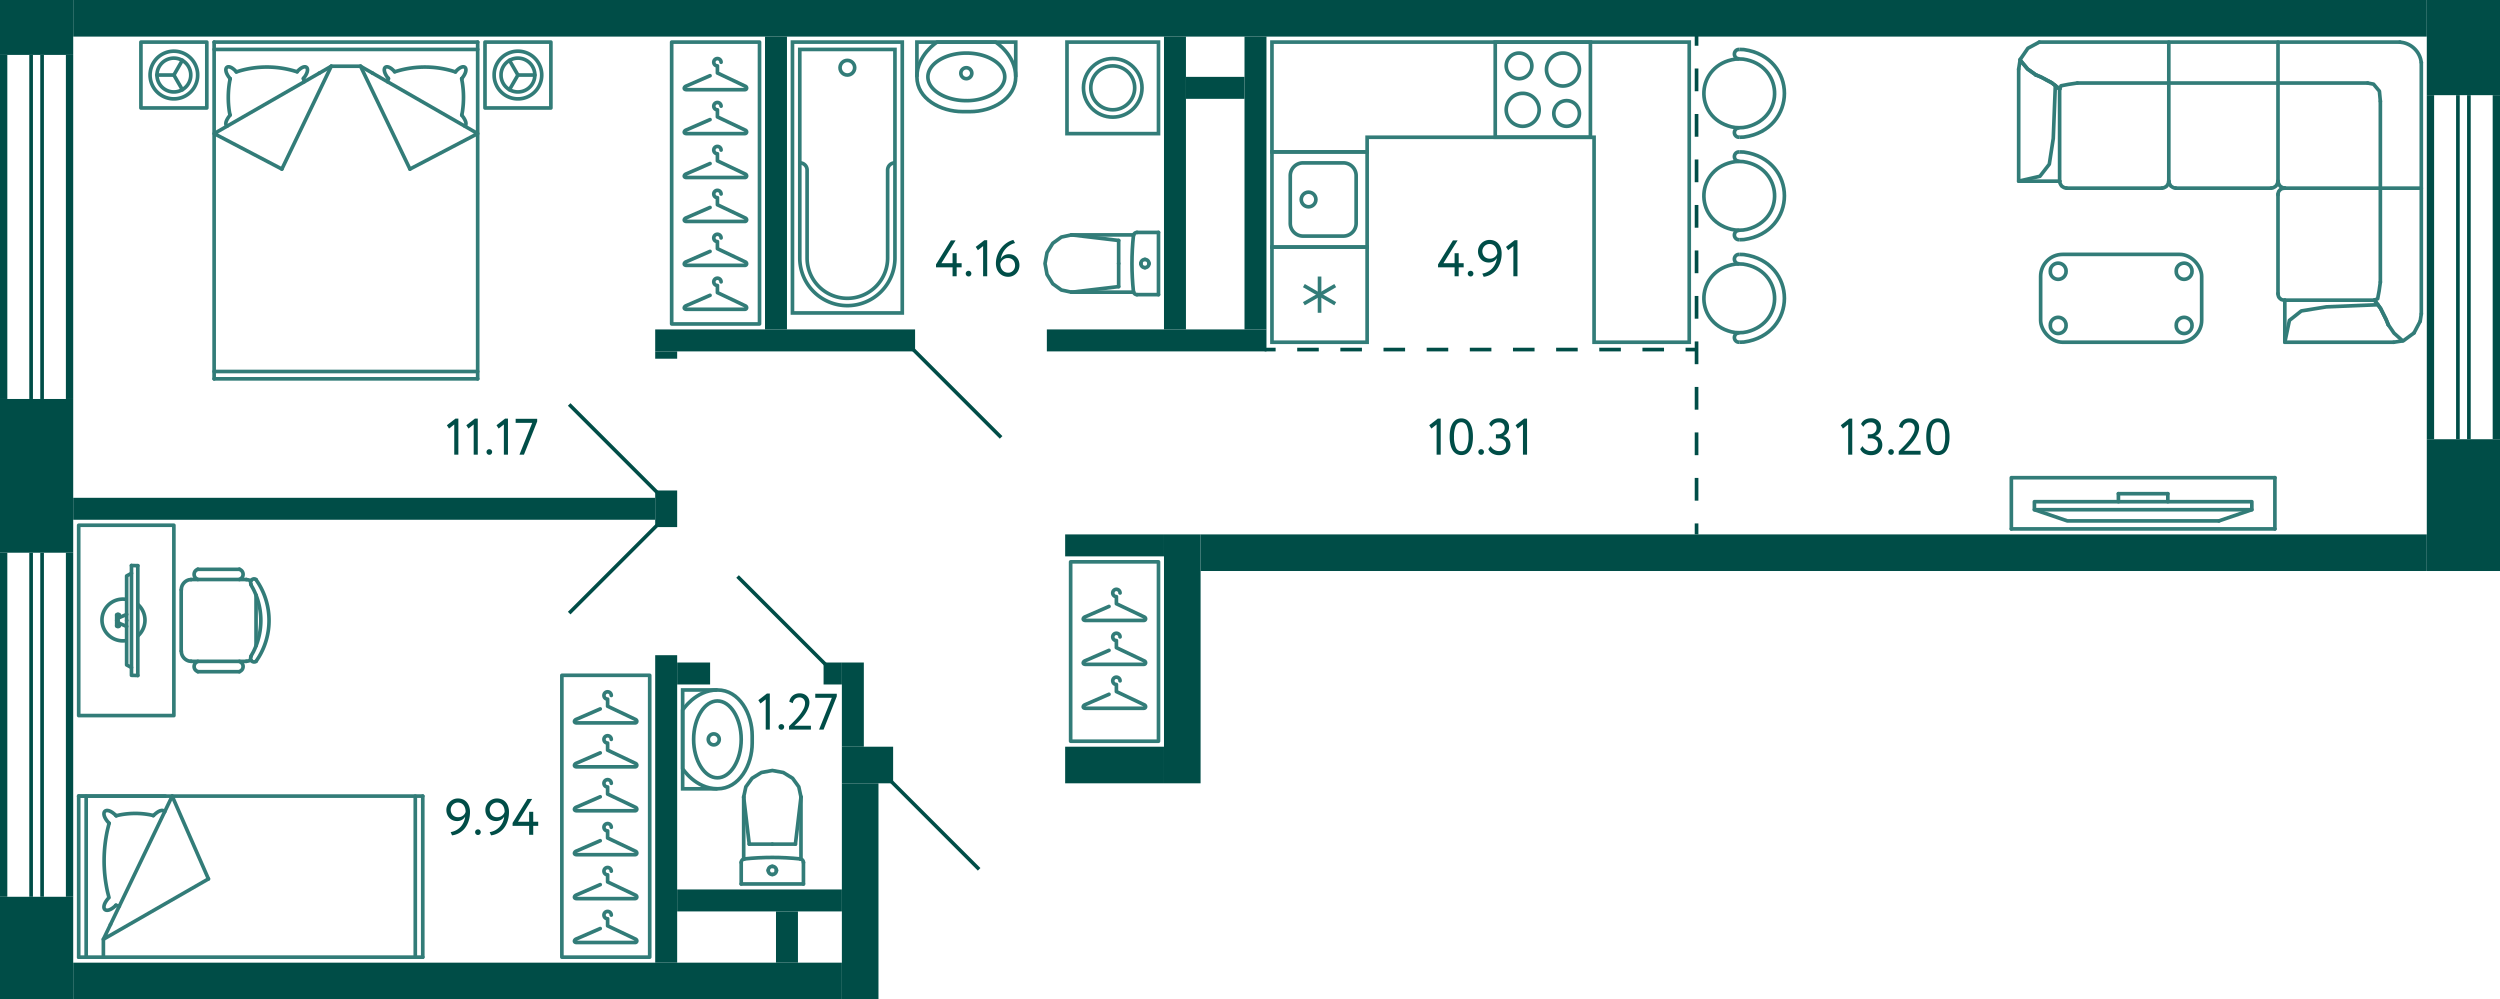 <svg xmlns="http://www.w3.org/2000/svg" width="683" height="273" viewBox="0 0 683 273">
  <title>C-3_15fl_1</title>
  <g id="Слой_2" data-name="Слой 2">
    <g id="C-3_15fl_1">
      <g id="m">
        <g>
          <line x1="578.75" y1="137.062" x2="578.75" y2="134.875" fill="none" stroke="#327c78" stroke-linecap="round" stroke-linejoin="round" stroke-width="1"/>
          <line x1="606.2" y1="142.313" x2="615.2" y2="139.25" fill="none" stroke="#327c78" stroke-linecap="round" stroke-linejoin="round" stroke-width="1"/>
          <polyline points="606.2 142.313 564.8 142.313 555.8 139.25" fill="none" stroke="#327c78" stroke-linecap="round" stroke-linejoin="round" stroke-width="1"/>
          <polyline points="555.8 137.062 615.2 137.062 615.2 139.25 555.8 139.25 555.8 137.062" fill="none" stroke="#327c78" stroke-linecap="round" stroke-linejoin="round" stroke-width="1"/>
          <line x1="621.5" y1="144.5" x2="621.5" y2="130.5" fill="none" stroke="#327c78" stroke-linecap="round" stroke-linejoin="round" stroke-width="1"/>
          <polyline points="621.5 130.5 549.5 130.5 549.5 144.5" fill="none" stroke="#327c78" stroke-linecap="round" stroke-linejoin="round" stroke-width="1"/>
          <line x1="549.5" y1="144.5" x2="621.5" y2="144.5" fill="none" stroke="#327c78" stroke-linecap="round" stroke-linejoin="round" stroke-width="1"/>
          <line x1="578.75" y1="134.875" x2="592.25" y2="134.875" fill="none" stroke="#327c78" stroke-linecap="round" stroke-linejoin="round" stroke-width="1"/>
          <line x1="592.25" y1="137.062" x2="592.25" y2="134.875" fill="none" stroke="#327c78" stroke-linecap="round" stroke-linejoin="round" stroke-width="1"/>
        </g>
        <g>
          <g>
            <rect x="38.5" y="11.5" width="18" height="18" stroke-width="1" stroke="#327c78" stroke-linecap="round" stroke-linejoin="round" fill="none"/>
            <g>
              <path d="M41,20.5l.013.468.054.455a6.5,6.5,0,0,0,12.92-.455L54,20.5l-.013-.468a6.5,6.5,0,0,0-12.92-.455l-.054.455Z" fill="none" stroke="#327c78" stroke-linecap="round" stroke-linejoin="round" stroke-width="1"/>
              <path d="M42.882,20.5l.013.388.054.388a4.619,4.619,0,0,0,9.156-.388l.013-.388-.013-.388a4.619,4.619,0,0,0-9.156-.388l-.054.388Z" fill="none" stroke="#327c78" stroke-linecap="round" stroke-linejoin="round" stroke-width="1"/>
              <line x1="47.5" y1="20.5" x2="49.822" y2="16.473" fill="none" stroke="#327c78" stroke-linecap="round" stroke-linejoin="round" stroke-width="1"/>
              <polyline points="42.882 20.5 47.5 20.5 49.822 24.514" fill="none" stroke="#327c78" stroke-linecap="round" stroke-linejoin="round" stroke-width="1"/>
            </g>
          </g>
          <g>
            <rect x="132.5" y="11.5" width="18" height="18" transform="translate(283 41) rotate(180)" stroke-width="1" stroke="#327c78" stroke-linecap="round" stroke-linejoin="round" fill="none"/>
            <g>
              <path d="M148,20.5l-.013.468-.054.455a6.5,6.5,0,0,1-12.92-.455L135,20.5l.013-.468a6.5,6.5,0,0,1,12.92-.455l.054.455Z" fill="none" stroke="#327c78" stroke-linecap="round" stroke-linejoin="round" stroke-width="1"/>
              <path d="M146.118,20.5l-.013.388-.054.388a4.619,4.619,0,0,1-9.156-.388l-.013-.388.013-.388a4.619,4.619,0,0,1,9.156-.388l.054.388Z" fill="none" stroke="#327c78" stroke-linecap="round" stroke-linejoin="round" stroke-width="1"/>
              <line x1="141.5" y1="20.5" x2="139.178" y2="16.473" fill="none" stroke="#327c78" stroke-linecap="round" stroke-linejoin="round" stroke-width="1"/>
              <polyline points="146.118 20.5 141.5 20.5 139.178 24.514" fill="none" stroke="#327c78" stroke-linecap="round" stroke-linejoin="round" stroke-width="1"/>
            </g>
          </g>
          <g>
            <line x1="58.5" y1="11.5" x2="58.5" y2="103.5" fill="none" stroke="#327c78" stroke-linecap="round" stroke-linejoin="round" stroke-width="1"/>
            <polyline points="77.006 46.189 58.5 36.5 90.5 18.1" fill="none" stroke="#327c78" stroke-linecap="round" stroke-linejoin="round" stroke-width="1"/>
            <path d="M62.837,31.462l-.176-.977a26.013,26.013,0,0,1,.03-7.937l.175-.977" fill="none" stroke="#327c78" stroke-linecap="round" stroke-linejoin="round" stroke-width="1"/>
            <path d="M62,34.478l-.088-.067c-.723-.8.484-2.391.923-2.949l.029-.051" fill="none" stroke="#327c78" stroke-linecap="round" stroke-linejoin="round" stroke-width="1"/>
            <line x1="77.006" y1="46.189" x2="90.5" y2="18.1" fill="none" stroke="#327c78" stroke-linecap="round" stroke-linejoin="round" stroke-width="1"/>
            <line x1="130.5" y1="103.5" x2="130.5" y2="11.5" fill="none" stroke="#327c78" stroke-linecap="round" stroke-linejoin="round" stroke-width="1"/>
            <path d="M107.819,19.617,108.9,19.3a26.907,26.907,0,0,1,14.447.017l1.084.337" fill="none" stroke="#327c78" stroke-linecap="round" stroke-linejoin="round" stroke-width="1"/>
            <polyline points="111.995 46.189 130.5 36.5 98.5 18.1" fill="none" stroke="#327c78" stroke-linecap="round" stroke-linejoin="round" stroke-width="1"/>
            <line x1="130.5" y1="11.5" x2="58.5" y2="11.5" fill="none" stroke="#327c78" stroke-linecap="round" stroke-linejoin="round" stroke-width="1"/>
            <line x1="130.5" y1="13.5" x2="58.5" y2="13.5" fill="none" stroke="#327c78" stroke-linecap="round" stroke-linejoin="round" stroke-width="1"/>
            <path d="M64.566,19.65l1.084-.337A26.907,26.907,0,0,1,80.1,19.3l1.084.32" fill="none" stroke="#327c78" stroke-linecap="round" stroke-linejoin="round" stroke-width="1"/>
            <line x1="101.797" y1="19.987" x2="101.782" y2="19.987" fill="none" stroke="#327c78" stroke-linecap="round" stroke-linejoin="round" stroke-width="1"/>
            <line x1="87.203" y1="19.987" x2="87.189" y2="19.987" fill="none" stroke="#327c78" stroke-linecap="round" stroke-linejoin="round" stroke-width="1"/>
            <line x1="98.5" y1="18.1" x2="90.5" y2="18.1" fill="none" stroke="#327c78" stroke-linecap="round" stroke-linejoin="round" stroke-width="1"/>
            <line x1="82.925" y1="21.386" x2="83.101" y2="22.346" fill="none" stroke="#327c78" stroke-linecap="round" stroke-linejoin="round" stroke-width="1"/>
            <line x1="105.899" y1="22.346" x2="106.075" y2="21.386" fill="none" stroke="#327c78" stroke-linecap="round" stroke-linejoin="round" stroke-width="1"/>
            <line x1="111.994" y1="46.189" x2="98.5" y2="18.1" fill="none" stroke="#327c78" stroke-linecap="round" stroke-linejoin="round" stroke-width="1"/>
            <path d="M107.819,19.583l-.044-.051c-2.412-2.646-3.963-.817-1.656,1.921l.029.034" fill="none" stroke="#327c78" stroke-linecap="round" stroke-linejoin="round" stroke-width="1"/>
            <path d="M81.181,19.583l.044-.051c2.412-2.646,3.963-.817,1.656,1.921l-.015.034" fill="none" stroke="#327c78" stroke-linecap="round" stroke-linejoin="round" stroke-width="1"/>
            <line x1="126.148" y1="21.571" x2="126.148" y2="21.487" fill="none" stroke="#327c78" stroke-linecap="round" stroke-linejoin="round" stroke-width="1"/>
            <path d="M127,34.478l.088-.067c.723-.8-.484-2.391-.923-2.949l-.015-.051" fill="none" stroke="#327c78" stroke-linecap="round" stroke-linejoin="round" stroke-width="1"/>
            <path d="M126.134,21.571l.176.977a26.013,26.013,0,0,1,.029,7.937l-.176.977" fill="none" stroke="#327c78" stroke-linecap="round" stroke-linejoin="round" stroke-width="1"/>
            <path d="M124.434,19.633l.073-.1c2.412-2.646,3.963-.817,1.656,1.921l-.015.034" fill="none" stroke="#327c78" stroke-linecap="round" stroke-linejoin="round" stroke-width="1"/>
            <line x1="58.5" y1="103.5" x2="130.5" y2="103.5" fill="none" stroke="#327c78" stroke-linecap="round" stroke-linejoin="round" stroke-width="1"/>
            <line x1="58.5" y1="101.5" x2="130.5" y2="101.5" fill="none" stroke="#327c78" stroke-linecap="round" stroke-linejoin="round" stroke-width="1"/>
            <line x1="62.866" y1="21.571" x2="62.866" y2="21.487" fill="none" stroke="#327c78" stroke-linecap="round" stroke-linejoin="round" stroke-width="1"/>
            <path d="M64.566,19.633l-.073-.1c-2.412-2.646-3.963-.817-1.656,1.921l.029.034" fill="none" stroke="#327c78" stroke-linecap="round" stroke-linejoin="round" stroke-width="1"/>
          </g>
        </g>
        <g>
          <rect x="183.5" y="11.5" width="24" height="77" stroke-width="1" stroke="#327c78" stroke-linecap="round" stroke-linejoin="round" fill="none"/>
          <path d="M193.979,80.681,187.5,83.5c-.657.235-.817.969,0,1h16c.577,0,.7-.757,0-1L196,79.938V78a1,1,0,1,1,1-1" fill="none" stroke="#327c78" stroke-linecap="round" stroke-linejoin="round" stroke-width="1"/>
          <path d="M193.979,68.681,187.5,71.5c-.657.235-.817.969,0,1h16c.577,0,.7-.757,0-1L196,67.938V66a1,1,0,1,1,1-1" fill="none" stroke="#327c78" stroke-linecap="round" stroke-linejoin="round" stroke-width="1"/>
          <path d="M193.979,56.681,187.5,59.5c-.657.235-.817.969,0,1h16c.577,0,.7-.757,0-1L196,55.938V54a1,1,0,1,1,1-1" fill="none" stroke="#327c78" stroke-linecap="round" stroke-linejoin="round" stroke-width="1"/>
          <path d="M193.979,44.681,187.5,47.5c-.657.235-.817.969,0,1h16c.577,0,.7-.757,0-1L196,43.938V42a1,1,0,1,1,1-1" fill="none" stroke="#327c78" stroke-linecap="round" stroke-linejoin="round" stroke-width="1"/>
          <path d="M193.979,32.681,187.5,35.5c-.657.235-.817.969,0,1h16c.577,0,.7-.757,0-1L196,31.938V30a1,1,0,1,1,1-1" fill="none" stroke="#327c78" stroke-linecap="round" stroke-linejoin="round" stroke-width="1"/>
          <path d="M193.979,20.681,187.5,23.5c-.657.235-.817.969,0,1h16c.577,0,.7-.757,0-1L196,19.938V18a1,1,0,1,1,1-1" fill="none" stroke="#327c78" stroke-linecap="round" stroke-linejoin="round" stroke-width="1"/>
        </g>
        <g>
          <rect x="153.5" y="184.5" width="24" height="77" stroke-width="1" stroke="#327c78" stroke-linecap="round" stroke-linejoin="round" fill="none"/>
          <path d="M163.979,253.681,157.5,256.5c-.657.235-.817.969,0,1h16c.577,0,.7-.757,0-1l-7.5-3.562V251a1,1,0,1,1,1-1" fill="none" stroke="#327c78" stroke-linecap="round" stroke-linejoin="round" stroke-width="1"/>
          <path d="M163.979,241.681,157.5,244.5c-.657.235-.817.969,0,1h16c.577,0,.7-.757,0-1l-7.5-3.562V239a1,1,0,1,1,1-1" fill="none" stroke="#327c78" stroke-linecap="round" stroke-linejoin="round" stroke-width="1"/>
          <path d="M163.979,229.681,157.5,232.5c-.657.235-.817.969,0,1h16c.577,0,.7-.757,0-1l-7.5-3.562V227a1,1,0,1,1,1-1" fill="none" stroke="#327c78" stroke-linecap="round" stroke-linejoin="round" stroke-width="1"/>
          <path d="M163.979,217.681,157.5,220.5c-.657.235-.817.969,0,1h16c.577,0,.7-.757,0-1l-7.5-3.562V215a1,1,0,1,1,1-1" fill="none" stroke="#327c78" stroke-linecap="round" stroke-linejoin="round" stroke-width="1"/>
          <path d="M163.979,205.681,157.5,208.5c-.657.235-.817.969,0,1h16c.577,0,.7-.757,0-1l-7.5-3.562V203a1,1,0,1,1,1-1" fill="none" stroke="#327c78" stroke-linecap="round" stroke-linejoin="round" stroke-width="1"/>
          <path d="M163.979,193.681,157.5,196.5c-.657.235-.817.969,0,1h16c.577,0,.7-.757,0-1l-7.5-3.562V191a1,1,0,1,1,1-1" fill="none" stroke="#327c78" stroke-linecap="round" stroke-linejoin="round" stroke-width="1"/>
        </g>
        <g>
          <rect x="292.5" y="153.5" width="24" height="49" stroke-width="1" stroke="#327c78" stroke-linecap="round" stroke-linejoin="round" fill="none"/>
          <path d="M302.979,189.681,296.5,192.5c-.657.235-.817.969,0,1h16c.577,0,.7-.757,0-1l-7.5-3.562V187a1,1,0,1,1,1-1" fill="none" stroke="#327c78" stroke-linecap="round" stroke-linejoin="round" stroke-width="1"/>
          <path d="M302.979,177.681,296.5,180.5c-.657.235-.817.969,0,1h16c.577,0,.7-.757,0-1l-7.5-3.562V175a1,1,0,1,1,1-1" fill="none" stroke="#327c78" stroke-linecap="round" stroke-linejoin="round" stroke-width="1"/>
          <path d="M302.979,165.681,296.5,168.5c-.657.235-.817.969,0,1h16c.577,0,.7-.757,0-1l-7.5-3.562V163a1,1,0,1,1,1-1" fill="none" stroke="#327c78" stroke-linecap="round" stroke-linejoin="round" stroke-width="1"/>
        </g>
        <g>
          <rect x="557.5" y="69.5" width="44" height="24" rx="6" stroke-width="1" stroke="#327c78" stroke-linecap="round" stroke-linejoin="round" fill="none"/>
          <g>
            <path d="M564.457,74.1l-.048.537-.191.489a2.163,2.163,0,0,1-4.031-.489l-.048-.537.048-.538a2.163,2.163,0,0,1,4.031-.489l.191.489Z" fill="none" stroke="#327c78" stroke-linecap="round" stroke-linejoin="round" stroke-width="1"/>
            <path d="M564.457,88.905l-.047.538-.192.489a2.164,2.164,0,0,1-4.031-.489l-.048-.538.048-.537a2.163,2.163,0,0,1,4.031-.489l.192.489Z" fill="none" stroke="#327c78" stroke-linecap="round" stroke-linejoin="round" stroke-width="1"/>
            <path d="M598.861,74.1l-.048.537-.192.489a2.163,2.163,0,0,1-4.031-.489l-.047-.537.047-.538a2.164,2.164,0,0,1,4.031-.489l.192.489Z" fill="none" stroke="#327c78" stroke-linecap="round" stroke-linejoin="round" stroke-width="1"/>
            <path d="M598.861,88.905l-.048.538-.192.489a2.163,2.163,0,0,1-4.03-.489l-.048-.538.048-.537a2.163,2.163,0,0,1,4.03-.489l.192.489Z" fill="none" stroke="#327c78" stroke-linecap="round" stroke-linejoin="round" stroke-width="1"/>
          </g>
        </g>
        <g>
          <path d="M475.161,37.5l1.27-.047c14.759-2.088,14.759-21.819,0-23.906l-1.27-.047" fill="none" stroke="#327c78" stroke-miterlimit="10" stroke-width="1"/>
          <path d="M475.161,34.891l1.075-.047,1.075-.19c10.59-2.692,9.754-16.953-1.075-18.5l-1.075-.047-1.075.047c-10.829,1.545-11.666,15.806-1.075,18.5l1.075.19Z" fill="none" stroke="#327c78" stroke-miterlimit="10" stroke-width="1"/>
          <path d="M475.161,13.5l-.391.047a1.282,1.282,0,0,0,0,2.467l.391.047" fill="none" stroke="#327c78" stroke-miterlimit="10" stroke-width="1"/>
          <path d="M475.161,34.939l-.391.047a1.282,1.282,0,0,0,0,2.466l.391.048" fill="none" stroke="#327c78" stroke-miterlimit="10" stroke-width="1"/>
        </g>
        <g>
          <path d="M475.161,65.5l1.27-.047c14.759-2.088,14.759-21.819,0-23.906l-1.27-.047" fill="none" stroke="#327c78" stroke-miterlimit="10" stroke-width="1"/>
          <path d="M475.161,62.891l1.075-.047,1.075-.19c10.59-2.692,9.754-16.953-1.075-18.5l-1.075-.047-1.075.047c-10.829,1.545-11.666,15.806-1.075,18.5l1.075.19Z" fill="none" stroke="#327c78" stroke-miterlimit="10" stroke-width="1"/>
          <path d="M475.161,41.5l-.391.047a1.282,1.282,0,0,0,0,2.467l.391.047" fill="none" stroke="#327c78" stroke-miterlimit="10" stroke-width="1"/>
          <path d="M475.161,62.939l-.391.047a1.282,1.282,0,0,0,0,2.466l.391.048" fill="none" stroke="#327c78" stroke-miterlimit="10" stroke-width="1"/>
        </g>
        <g>
          <path d="M475.161,93.5l1.27-.047c14.759-2.088,14.759-21.819,0-23.906l-1.27-.047" fill="none" stroke="#327c78" stroke-miterlimit="10" stroke-width="1"/>
          <path d="M475.161,90.891l1.075-.047,1.075-.19c10.59-2.692,9.754-16.953-1.075-18.5l-1.075-.047-1.075.047c-10.829,1.545-11.666,15.806-1.075,18.5l1.075.19Z" fill="none" stroke="#327c78" stroke-miterlimit="10" stroke-width="1"/>
          <path d="M475.161,69.5l-.391.047a1.282,1.282,0,0,0,0,2.467l.391.047" fill="none" stroke="#327c78" stroke-miterlimit="10" stroke-width="1"/>
          <path d="M475.161,90.939l-.391.047a1.282,1.282,0,0,0,0,2.466l.391.048" fill="none" stroke="#327c78" stroke-miterlimit="10" stroke-width="1"/>
        </g>
        <g>
          <polyline points="659.505 90.961 656.6 93.099 653.956 93.5" fill="none" stroke="#327c78" stroke-linecap="round" stroke-linejoin="round" stroke-width="1"/>
          <line x1="661.197" y1="87.754" x2="659.505" y2="90.961" fill="none" stroke="#327c78" stroke-linecap="round" stroke-linejoin="round" stroke-width="1"/>
          <polyline points="652.482 88.734 654.042 91.006 656.384 93.099" fill="none" stroke="#327c78" stroke-linecap="round" stroke-linejoin="round" stroke-width="1"/>
          <polyline points="648.709 82.008 649.577 81.608 649.967 79.514 650.314 77.064" fill="none" stroke="#327c78" stroke-linecap="round" stroke-linejoin="round" stroke-width="1"/>
          <polyline points="648.709 82.008 650.357 84.235 651.874 87.264 652.482 88.734" fill="none" stroke="#327c78" stroke-linecap="round" stroke-linejoin="round" stroke-width="1"/>
          <polyline points="648.709 82.008 650.357 84.235 651.874 87.264 652.482 88.734" fill="none" stroke="#327c78" stroke-linecap="round" stroke-linejoin="round" stroke-width="1"/>
          <line x1="661.5" y1="85.75" x2="661.196" y2="87.754" fill="none" stroke="#327c78" stroke-linecap="round" stroke-linejoin="round" stroke-width="1"/>
          <polyline points="624.212 82.008 623.735 81.964 623.258 81.83 622.868 81.518 622.564 81.162 622.391 80.672 622.347 80.182" fill="none" stroke="#327c78" stroke-linecap="round" stroke-linejoin="round" stroke-width="1"/>
          <polyline points="624.212 82.008 624.212 93.5 653.955 93.5" fill="none" stroke="#327c78" stroke-linecap="round" stroke-linejoin="round" stroke-width="1"/>
          <polyline points="624.212 93.5 625.469 87.531 628.721 84.948 635.572 83.835 644.2 83.478 649.62 83.256" fill="none" stroke="#327c78" stroke-linecap="round" stroke-linejoin="round" stroke-width="1"/>
          <polyline points="624.212 82.008 648.709 82.008 624.515 82.008" fill="none" stroke="#327c78" stroke-linecap="round" stroke-linejoin="round" stroke-width="1"/>
          <path d="M655.646,11.5l.868.134a6.346,6.346,0,0,1,4.812,4.543l.174.891" fill="none" stroke="#327c78" stroke-linecap="round" stroke-linejoin="round" stroke-width="1"/>
          <polyline points="646.845 22.68 648.449 22.992 650.053 24.907 650.313 27.668" fill="none" stroke="#327c78" stroke-linecap="round" stroke-linejoin="round" stroke-width="1"/>
          <polyline points="622.347 53.235 622.391 52.745 622.564 52.255 622.868 51.899 623.258 51.587 623.735 51.453 624.212 51.409" fill="none" stroke="#327c78" stroke-linecap="round" stroke-linejoin="round" stroke-width="1"/>
          <polyline points="622.304 49.493 622.261 49.983 622.044 50.429 621.783 50.83 621.393 51.097 620.96 51.32 620.483 51.364" fill="none" stroke="#327c78" stroke-linecap="round" stroke-linejoin="round" stroke-width="1"/>
          <polyline points="624.212 51.364 623.735 51.32 623.301 51.097 622.911 50.83 622.651 50.429 622.434 49.983 622.391 49.494" fill="none" stroke="#327c78" stroke-linecap="round" stroke-linejoin="round" stroke-width="1"/>
          <polyline points="594.381 51.364 593.904 51.32 593.471 51.097 593.081 50.83 592.82 50.429 592.604 49.983 592.56 49.494" fill="none" stroke="#327c78" stroke-linecap="round" stroke-linejoin="round" stroke-width="1"/>
          <line x1="620.483" y1="51.409" x2="594.381" y2="51.409" fill="none" stroke="#327c78" stroke-linecap="round" stroke-linejoin="round" stroke-width="1"/>
          <line x1="622.347" y1="49.493" x2="622.347" y2="11.5" fill="none" stroke="#327c78" stroke-linecap="round" stroke-linejoin="round" stroke-width="1"/>
          <line x1="624.212" y1="51.409" x2="661.5" y2="51.409" fill="none" stroke="#327c78" stroke-linecap="round" stroke-linejoin="round" stroke-width="1"/>
          <line x1="622.347" y1="22.68" x2="646.845" y2="22.68" fill="none" stroke="#327c78" stroke-linecap="round" stroke-linejoin="round" stroke-width="1"/>
          <line x1="622.347" y1="53.057" x2="622.347" y2="80.227" fill="none" stroke="#327c78" stroke-linecap="round" stroke-linejoin="round" stroke-width="1"/>
          <line x1="650.313" y1="27.668" x2="650.313" y2="77.064" fill="none" stroke="#327c78" stroke-linecap="round" stroke-linejoin="round" stroke-width="1"/>
          <line x1="661.5" y1="17.068" x2="661.5" y2="85.75" fill="none" stroke="#327c78" stroke-linecap="round" stroke-linejoin="round" stroke-width="1"/>
          <line x1="562.687" y1="49.494" x2="551.5" y2="49.494" fill="none" stroke="#327c78" stroke-linecap="round" stroke-linejoin="round" stroke-width="1"/>
          <line x1="590.652" y1="51.409" x2="564.551" y2="51.409" fill="none" stroke="#327c78" stroke-linecap="round" stroke-linejoin="round" stroke-width="1"/>
          <polyline points="562.687 24.328 560.562 22.635 557.57 21.032 556.183 20.453" fill="none" stroke="#327c78" stroke-linecap="round" stroke-linejoin="round" stroke-width="1"/>
          <polyline points="562.687 24.328 560.562 22.635 557.57 21.032 556.183 20.453" fill="none" stroke="#327c78" stroke-linecap="round" stroke-linejoin="round" stroke-width="1"/>
          <polyline points="557.137 11.5 554.015 13.193 551.934 16.221" fill="none" stroke="#327c78" stroke-linecap="round" stroke-linejoin="round" stroke-width="1"/>
          <polyline points="556.183 20.453 553.928 18.849 551.89 16.4" fill="none" stroke="#327c78" stroke-linecap="round" stroke-linejoin="round" stroke-width="1"/>
          <polyline points="556.183 20.453 553.928 18.849 551.89 16.4 551.5 18.894 551.934 16.221" fill="none" stroke="#327c78" stroke-linecap="round" stroke-linejoin="round" stroke-width="1"/>
          <polyline points="562.687 24.328 563.077 23.437 565.158 23.036 567.543 22.68" fill="none" stroke="#327c78" stroke-linecap="round" stroke-linejoin="round" stroke-width="1"/>
          <polyline points="551.5 18.894 551.5 49.494 557.31 48.157 559.868 44.861 560.952 37.824 561.516 23.348" fill="none" stroke="#327c78" stroke-linecap="round" stroke-linejoin="round" stroke-width="1"/>
          <line x1="562.687" y1="49.494" x2="562.687" y2="24.328" fill="none" stroke="#327c78" stroke-linecap="round" stroke-linejoin="round" stroke-width="1"/>
          <line x1="557.137" y1="11.5" x2="655.646" y2="11.5" fill="none" stroke="#327c78" stroke-linecap="round" stroke-linejoin="round" stroke-width="1"/>
          <line x1="622.347" y1="22.68" x2="567.543" y2="22.68" fill="none" stroke="#327c78" stroke-linecap="round" stroke-linejoin="round" stroke-width="1"/>
          <polyline points="592.474 49.493 592.43 49.983 592.213 50.429 591.953 50.83 591.563 51.097 591.129 51.32 590.652 51.364" fill="none" stroke="#327c78" stroke-linecap="round" stroke-linejoin="round" stroke-width="1"/>
          <line x1="592.517" y1="49.493" x2="592.517" y2="11.5" fill="none" stroke="#327c78" stroke-linecap="round" stroke-linejoin="round" stroke-width="1"/>
          <polyline points="564.551 51.364 564.074 51.32 563.64 51.097 563.25 50.83 562.99 50.429 562.773 49.983 562.73 49.494" fill="none" stroke="#327c78" stroke-linecap="round" stroke-linejoin="round" stroke-width="1"/>
        </g>
        <g>
          <g>
            <polyline points="47.5 143.5 47.5 195.5 21.5 195.5 21.5 143.5 47.5 143.5" fill="none" stroke="#327c78" stroke-linecap="round" stroke-linejoin="round" stroke-width="1"/>
            <g>
              <line x1="37.646" y1="154.544" x2="37.646" y2="184.543" fill="none" stroke="#327c78" stroke-linecap="round" stroke-linejoin="round" stroke-width="1"/>
              <polyline points="32.228 171.136 32.019 171.136 31.88 170.993" fill="none" stroke="#327c78" stroke-linecap="round" stroke-linejoin="round" stroke-width="1"/>
              <polyline points="32.228 171.136 32.437 171.136 32.576 170.993" fill="none" stroke="#327c78" stroke-linecap="round" stroke-linejoin="round" stroke-width="1"/>
              <polyline points="31.88 169.501 31.88 170.993 32.576 170.993 32.576 170.283" fill="none" stroke="#327c78" stroke-linecap="round" stroke-linejoin="round" stroke-width="1"/>
              <polyline points="32.228 169.501 32.228 170.14 34.597 171.136" fill="none" stroke="#327c78" stroke-linecap="round" stroke-linejoin="round" stroke-width="1"/>
              <polyline points="32.228 167.864 32.019 167.864 31.88 168.007" fill="none" stroke="#327c78" stroke-linecap="round" stroke-linejoin="round" stroke-width="1"/>
              <polyline points="32.228 167.864 32.437 167.864 32.576 168.007" fill="none" stroke="#327c78" stroke-linecap="round" stroke-linejoin="round" stroke-width="1"/>
              <polyline points="31.88 169.499 31.88 168.007 32.576 168.007 32.576 168.717" fill="none" stroke="#327c78" stroke-linecap="round" stroke-linejoin="round" stroke-width="1"/>
              <polyline points="32.228 169.499 32.228 168.86 34.597 167.864" fill="none" stroke="#327c78" stroke-linecap="round" stroke-linejoin="round" stroke-width="1"/>
              <polyline points="34.597 169.499 34.597 181.655 35.918 182.366" fill="none" stroke="#327c78" stroke-linecap="round" stroke-linejoin="round" stroke-width="1"/>
              <polyline points="34.597 169.499 34.597 157.344 35.918 156.633" fill="none" stroke="#327c78" stroke-linecap="round" stroke-linejoin="round" stroke-width="1"/>
              <line x1="37.645" y1="154.543" x2="35.918" y2="154.5" fill="none" stroke="#327c78" stroke-linecap="round" stroke-linejoin="round" stroke-width="1"/>
              <polyline points="37.645 184.541 35.918 184.499 35.918 154.5" fill="none" stroke="#327c78" stroke-linecap="round" stroke-linejoin="round" stroke-width="1"/>
            </g>
            <path d="M34.548,163.768a5.612,5.612,0,0,0-.985-.087,5.7,5.7,0,0,0,0,11.4,5.6,5.6,0,0,0,.992-.088" fill="none" stroke="#327c78" stroke-linejoin="round" stroke-width="1"/>
            <path d="M37.59,173.8a5.743,5.743,0,0,0,.009-8.731" fill="none" stroke="#327c78" stroke-linejoin="round" stroke-width="1"/>
          </g>
          <g>
            <path d="M68.53,159.719l.671,1.2a19,19,0,0,1,0,17.2l-.671,1.2" fill="none" stroke="#327c78" stroke-linecap="round" stroke-linejoin="round" stroke-width="1"/>
            <line x1="69.951" y1="162.572" x2="69.951" y2="176.428" fill="none" stroke="#327c78" stroke-linecap="round" stroke-linejoin="round" stroke-width="1"/>
            <path d="M69.951,158.354l.75,1.158a19.3,19.3,0,0,1,0,20.018l-.75,1.158" fill="none" stroke="#327c78" stroke-linecap="round" stroke-linejoin="round" stroke-width="1"/>
            <line x1="49.5" y1="177.875" x2="49.5" y2="161.125" fill="none" stroke="#327c78" stroke-linecap="round" stroke-linejoin="round" stroke-width="1"/>
            <polyline points="68.53 180.315 67.938 180.564 67.306 180.646" fill="none" stroke="#327c78" stroke-linecap="round" stroke-linejoin="round" stroke-width="1"/>
            <polyline points="69.951 180.646 69.675 180.812 69.359 180.853 69.043 180.77 68.767 180.605 68.569 180.315 68.451 179.984 68.49 179.654 68.609 179.323" fill="none" stroke="#327c78" stroke-linecap="round" stroke-linejoin="round" stroke-width="1"/>
            <line x1="54.08" y1="183.5" x2="65.411" y2="183.5" fill="none" stroke="#327c78" stroke-linecap="round" stroke-linejoin="round" stroke-width="1"/>
            <path d="M54.04,183.5l-.355-.207a1.433,1.433,0,0,1,0-2.4l.355-.206" fill="none" stroke="#327c78" stroke-linecap="round" stroke-linejoin="round" stroke-width="1"/>
            <path d="M52.185,180.646l-.514-.041a2.835,2.835,0,0,1-2.092-2.192l-.04-.538" fill="none" stroke="#327c78" stroke-linecap="round" stroke-linejoin="round" stroke-width="1"/>
            <line x1="67.306" y1="180.688" x2="52.185" y2="180.688" fill="none" stroke="#327c78" stroke-linecap="round" stroke-linejoin="round" stroke-width="1"/>
            <path d="M65.411,180.688l.355.206a1.433,1.433,0,0,1,0,2.4l-.355.207" fill="none" stroke="#327c78" stroke-linecap="round" stroke-linejoin="round" stroke-width="1"/>
            <line x1="54.08" y1="155.541" x2="65.411" y2="155.541" fill="none" stroke="#327c78" stroke-linecap="round" stroke-linejoin="round" stroke-width="1"/>
            <polyline points="68.609 159.677 68.49 159.346 68.451 159.016 68.569 158.685 68.767 158.395 69.043 158.23 69.359 158.147 69.675 158.188 69.951 158.354" fill="none" stroke="#327c78" stroke-linecap="round" stroke-linejoin="round" stroke-width="1"/>
            <polyline points="67.306 158.354 67.938 158.437 68.53 158.685" fill="none" stroke="#327c78" stroke-linecap="round" stroke-linejoin="round" stroke-width="1"/>
            <path d="M49.539,161.125l.04-.538a2.835,2.835,0,0,1,2.092-2.192l.514-.041" fill="none" stroke="#327c78" stroke-linecap="round" stroke-linejoin="round" stroke-width="1"/>
            <line x1="52.185" y1="158.312" x2="67.306" y2="158.312" fill="none" stroke="#327c78" stroke-linecap="round" stroke-linejoin="round" stroke-width="1"/>
            <path d="M54.04,158.312l-.355-.206a1.433,1.433,0,0,1,0-2.4l.355-.207" fill="none" stroke="#327c78" stroke-linecap="round" stroke-linejoin="round" stroke-width="1"/>
            <path d="M65.411,155.5l.355.207a1.433,1.433,0,0,1,0,2.4l-.355.206" fill="none" stroke="#327c78" stroke-linecap="round" stroke-linejoin="round" stroke-width="1"/>
          </g>
        </g>
        <g>
          <path d="M29.81,224.914l-.086-.09c-2.722-2.9-.842-4.854,1.946-2.023l.034.036" fill="none" stroke="#327c78" stroke-linecap="round" stroke-linejoin="round" stroke-width="1"/>
          <line x1="21.5" y1="217.5" x2="21.5" y2="261.5" fill="none" stroke="#327c78" stroke-linecap="round" stroke-linejoin="round" stroke-width="1"/>
          <line x1="23.543" y1="217.5" x2="23.543" y2="261.5" fill="none" stroke="#327c78" stroke-linecap="round" stroke-linejoin="round" stroke-width="1"/>
          <polyline points="47.043 217.5 28.244 256.611 56.943 240.118" fill="none" stroke="#327c78" stroke-linecap="round" stroke-linejoin="round" stroke-width="1"/>
          <line x1="115.5" y1="261.5" x2="115.5" y2="217.5" fill="none" stroke="#327c78" stroke-linecap="round" stroke-linejoin="round" stroke-width="1"/>
          <line x1="113.457" y1="261.5" x2="113.457" y2="217.5" fill="none" stroke="#327c78" stroke-linecap="round" stroke-linejoin="round" stroke-width="1"/>
          <polyline points="45.167 261.5 21.5 261.5 115.5 261.5" fill="none" stroke="#327c78" stroke-linecap="round" stroke-linejoin="round" stroke-width="1"/>
          <line x1="28.244" y1="256.611" x2="28.244" y2="261.5" fill="none" stroke="#327c78" stroke-linecap="round" stroke-linejoin="round" stroke-width="1"/>
          <line x1="30.189" y1="252.582" x2="30.172" y2="252.582" fill="none" stroke="#327c78" stroke-linecap="round" stroke-linejoin="round" stroke-width="1"/>
          <line x1="21.5" y1="217.5" x2="45.167" y2="217.5" fill="none" stroke="#327c78" stroke-linecap="round" stroke-linejoin="round" stroke-width="1"/>
          <path d="M29.81,224.914l-.413,1.665a39.178,39.178,0,0,0-.034,17l.413,1.648-.052.053c-2.678,2.869-.913,4.878,1.946,2.042l.034-.036" fill="none" stroke="#327c78" stroke-linecap="round" stroke-linejoin="round" stroke-width="1"/>
          <line x1="115.5" y1="217.5" x2="21.5" y2="217.5" fill="none" stroke="#327c78" stroke-linecap="round" stroke-linejoin="round" stroke-width="1"/>
          <line x1="31.618" y1="247.353" x2="32.599" y2="247.567" fill="none" stroke="#327c78" stroke-linecap="round" stroke-linejoin="round" stroke-width="1"/>
          <line x1="31.807" y1="222.837" x2="31.704" y2="222.837" fill="none" stroke="#327c78" stroke-linecap="round" stroke-linejoin="round" stroke-width="1"/>
          <path d="M45,221.78l-.069-.107c-.914-.844-2.382.557-3.03,1.128l-.035.036" fill="none" stroke="#327c78" stroke-linecap="round" stroke-linejoin="round" stroke-width="1"/>
          <path d="M41.913,222.8l-1-.215a22.26,22.26,0,0,0-8.109.036l-1,.215" fill="none" stroke="#327c78" stroke-linecap="round" stroke-linejoin="round" stroke-width="1"/>
          <line x1="56.943" y1="240.118" x2="47.044" y2="217.5" fill="none" stroke="#327c78" stroke-linecap="round" stroke-linejoin="round" stroke-width="1"/>
        </g>
      </g>
      <g id="sant">
        <g>
          <rect x="408.5" y="11.5" width="26" height="26" fill="none" stroke="#327c78" stroke-miterlimit="10" stroke-width="1"/>
          <path d="M415,15a3,3,0,1,1-3,3,3,3,0,0,1,3-3m0-1a4,4,0,1,0,4,4,4,4,0,0,0-4-4Z" fill="#327c78"/>
          <path d="M428,28a3,3,0,1,1-3,3,3,3,0,0,1,3-3m0-1a4,4,0,1,0,4,4,4,4,0,0,0-4-4Z" fill="#327c78"/>
          <path d="M416,26a4,4,0,1,1-4,4,4,4,0,0,1,4-4m0-1a5,5,0,1,0,5,5,5,5,0,0,0-5-5Z" fill="#327c78"/>
          <path d="M427,15a4,4,0,1,1-4,4,4,4,0,0,1,4-4m0-1a5,5,0,1,0,5,5,5,5,0,0,0-5-5Z" fill="#327c78"/>
        </g>
        <g>
          <rect x="347.5" y="41.5" width="26" height="26" transform="translate(306 415) rotate(-90)" fill="none" stroke="#327c78" stroke-miterlimit="10" stroke-width="1"/>
          <path d="M367,45a3,3,0,0,1,3,3V61a3,3,0,0,1-3,3H356a3,3,0,0,1-3-3V48a3,3,0,0,1,3-3h11m0-1H356a4,4,0,0,0-4,4V61a4,4,0,0,0,4,4h11a4,4,0,0,0,4-4V48a4,4,0,0,0-4-4Z" fill="#327c78"/>
          <circle cx="357.5" cy="54.5" r="2" fill="none" stroke="#327c78" stroke-miterlimit="10" stroke-width="1"/>
        </g>
        <g>
          <rect x="347.5" y="67.5" width="26" height="26" fill="none" stroke="#327c78" stroke-miterlimit="10" stroke-width="1"/>
          <line x1="364.787" y1="78.025" x2="356.214" y2="82.975" fill="none" stroke="#327c78" stroke-miterlimit="10" stroke-width="1"/>
          <line x1="356.214" y1="78.025" x2="364.787" y2="82.975" fill="none" stroke="#327c78" stroke-miterlimit="10" stroke-width="1"/>
          <line x1="360.5" y1="85.45" x2="360.5" y2="75.55" fill="none" stroke="#327c78" stroke-miterlimit="10" stroke-width="1"/>
        </g>
        <g>
          <polyline points="250.5 21 250.5 11.5 277.5 11.5 277.5 21" fill="none" stroke="#327c78" stroke-miterlimit="10" stroke-width="1"/>
          <path d="M265,30.5h-2c-6,0-12.5-3.5-12.5-9.5s5.5-9.5,5.5-9.5h16s5.5,3.5,5.5,9.5S271,30.5,265,30.5Z" fill="none" stroke="#327c78" stroke-miterlimit="10" stroke-width="1"/>
          <path d="M264,15c5.421,0,10,2.748,10,6,0,1.516-.98,2.974-2.759,4.106A13.648,13.648,0,0,1,264,27c-5.421,0-10-2.748-10-6s4.579-6,10-6m0-1c-6.075,0-11,3.134-11,7s4.925,7,11,7,11-3.134,11-7-4.925-7-11-7Z" fill="#327c78"/>
          <circle cx="264" cy="20" r="1.5" fill="none" stroke="#327c78" stroke-miterlimit="10" stroke-width="1"/>
        </g>
        <g>
          <polyline points="196 215.5 186.5 215.5 186.5 188.5 196 188.5" fill="none" stroke="#327c78" stroke-miterlimit="10" stroke-width="1"/>
          <path d="M205.5,201v2c0,6-3.5,12.5-9.5,12.5s-9.5-5.5-9.5-5.5V194s3.5-5.5,9.5-5.5S205.5,195,205.5,201Z" fill="none" stroke="#327c78" stroke-miterlimit="10" stroke-width="1"/>
          <path d="M196,192c3.252,0,6,4.579,6,10s-2.748,10-6,10-6-4.579-6-10,2.748-10,6-10m0-1c-3.866,0-7,4.925-7,11s3.134,11,7,11,7-4.925,7-11-3.134-11-7-11Z" fill="#327c78"/>
          <circle cx="195" cy="202" r="1.5" fill="none" stroke="#327c78" stroke-miterlimit="10" stroke-width="1"/>
        </g>
        <g>
          <line x1="305.617" y1="72" x2="305.617" y2="78.303" fill="none" stroke="#327c78" stroke-linecap="round" stroke-linejoin="round" stroke-width="1"/>
          <line x1="316.5" y1="80.5" x2="310.635" y2="80.5" fill="none" stroke="#327c78" stroke-linecap="round" stroke-linejoin="round" stroke-width="1"/>
          <polyline points="292.729 79.826 289.963 79.231 287.617 77.534 286.05 74.995 285.5 72 286.05 69.005 287.617 66.466 289.963 64.769 292.729 64.174" fill="none" stroke="#327c78" stroke-linecap="round" stroke-linejoin="round" stroke-width="1"/>
          <line x1="316.5" y1="63.5" x2="310.635" y2="63.5" fill="none" stroke="#327c78" stroke-linecap="round" stroke-linejoin="round" stroke-width="1"/>
          <polyline points="310.635 80.5 310.455 80.484 310.282 80.435 310.12 80.355 309.976 80.248 309.853 80.116 309.756 79.964 309.689 79.797 309.653 79.621" fill="none" stroke="#327c78" stroke-linecap="round" stroke-linejoin="round" stroke-width="1"/>
          <line x1="309.698" y1="64.174" x2="292.729" y2="64.174" fill="none" stroke="#327c78" stroke-linecap="round" stroke-linejoin="round" stroke-width="1"/>
          <polyline points="309.653 79.621 309.478 77.721 309.353 75.818 309.278 73.912 309.252 72.004 309.277 70.097 309.352 68.191 309.477 66.288 309.652 64.388" fill="none" stroke="#327c78" stroke-linecap="round" stroke-linejoin="round" stroke-width="1"/>
          <line x1="292.75" y1="79.826" x2="305.617" y2="78.303" fill="none" stroke="#327c78" stroke-linecap="round" stroke-linejoin="round" stroke-width="1"/>
          <line x1="292.75" y1="64.174" x2="305.617" y2="65.697" fill="none" stroke="#327c78" stroke-linecap="round" stroke-linejoin="round" stroke-width="1"/>
          <line x1="305.617" y1="72" x2="305.617" y2="65.697" fill="none" stroke="#327c78" stroke-linecap="round" stroke-linejoin="round" stroke-width="1"/>
          <line x1="309.689" y1="79.826" x2="292.729" y2="79.826" fill="none" stroke="#327c78" stroke-linecap="round" stroke-linejoin="round" stroke-width="1"/>
          <polyline points="309.652 64.388 309.687 64.21 309.753 64.042 309.85 63.888 309.972 63.755 310.117 63.646 310.28 63.566 310.454 63.517 310.635 63.5" fill="none" stroke="#327c78" stroke-linecap="round" stroke-linejoin="round" stroke-width="1"/>
          <line x1="316.5" y1="80.5" x2="316.5" y2="63.5" fill="none" stroke="#327c78" stroke-linecap="round" stroke-linejoin="round" stroke-width="1"/>
          <path d="M311.691,72a1.113,1.113,0,0,1,1.108-1.118" fill="none" stroke="#327c78" stroke-linecap="round" stroke-linejoin="round" stroke-width="1"/>
          <path d="M312.8,73.118A1.113,1.113,0,0,1,311.691,72" fill="none" stroke="#327c78" stroke-linecap="round" stroke-linejoin="round" stroke-width="1"/>
          <path d="M313.906,72a1.112,1.112,0,0,1-1.107,1.118" fill="none" stroke="#327c78" stroke-linecap="round" stroke-linejoin="round" stroke-width="1"/>
          <path d="M312.8,70.882A1.112,1.112,0,0,1,313.906,72" fill="none" stroke="#327c78" stroke-linecap="round" stroke-linejoin="round" stroke-width="1"/>
        </g>
        <g>
          <line x1="211" y1="230.617" x2="204.697" y2="230.617" fill="none" stroke="#327c78" stroke-linecap="round" stroke-linejoin="round" stroke-width="1"/>
          <line x1="202.5" y1="241.5" x2="202.5" y2="235.635" fill="none" stroke="#327c78" stroke-linecap="round" stroke-linejoin="round" stroke-width="1"/>
          <polyline points="203.174 217.729 203.769 214.963 205.466 212.617 208.005 211.05 211 210.5 213.995 211.05 216.534 212.617 218.231 214.963 218.826 217.729" fill="none" stroke="#327c78" stroke-linecap="round" stroke-linejoin="round" stroke-width="1"/>
          <line x1="219.5" y1="241.5" x2="219.5" y2="235.635" fill="none" stroke="#327c78" stroke-linecap="round" stroke-linejoin="round" stroke-width="1"/>
          <polyline points="202.5 235.635 202.516 235.455 202.565 235.282 202.645 235.12 202.752 234.976 202.884 234.853 203.036 234.756 203.203 234.689 203.379 234.653" fill="none" stroke="#327c78" stroke-linecap="round" stroke-linejoin="round" stroke-width="1"/>
          <line x1="218.826" y1="234.698" x2="218.826" y2="217.729" fill="none" stroke="#327c78" stroke-linecap="round" stroke-linejoin="round" stroke-width="1"/>
          <polyline points="203.379 234.653 205.279 234.478 207.182 234.353 209.088 234.278 210.996 234.252 212.903 234.277 214.809 234.352 216.712 234.477 218.612 234.652" fill="none" stroke="#327c78" stroke-linecap="round" stroke-linejoin="round" stroke-width="1"/>
          <line x1="203.174" y1="217.75" x2="204.697" y2="230.617" fill="none" stroke="#327c78" stroke-linecap="round" stroke-linejoin="round" stroke-width="1"/>
          <line x1="218.826" y1="217.75" x2="217.303" y2="230.617" fill="none" stroke="#327c78" stroke-linecap="round" stroke-linejoin="round" stroke-width="1"/>
          <line x1="211" y1="230.617" x2="217.303" y2="230.617" fill="none" stroke="#327c78" stroke-linecap="round" stroke-linejoin="round" stroke-width="1"/>
          <line x1="203.174" y1="234.689" x2="203.174" y2="217.729" fill="none" stroke="#327c78" stroke-linecap="round" stroke-linejoin="round" stroke-width="1"/>
          <polyline points="218.612 234.652 218.79 234.687 218.958 234.753 219.112 234.85 219.245 234.972 219.354 235.117 219.434 235.28 219.483 235.454 219.5 235.635" fill="none" stroke="#327c78" stroke-linecap="round" stroke-linejoin="round" stroke-width="1"/>
          <line x1="202.5" y1="241.5" x2="219.5" y2="241.5" fill="none" stroke="#327c78" stroke-linecap="round" stroke-linejoin="round" stroke-width="1"/>
          <path d="M211,236.691a1.113,1.113,0,0,1,1.118,1.108" fill="none" stroke="#327c78" stroke-linecap="round" stroke-linejoin="round" stroke-width="1"/>
          <path d="M209.882,237.8A1.113,1.113,0,0,1,211,236.691" fill="none" stroke="#327c78" stroke-linecap="round" stroke-linejoin="round" stroke-width="1"/>
          <path d="M211,238.906a1.112,1.112,0,0,1-1.118-1.107" fill="none" stroke="#327c78" stroke-linecap="round" stroke-linejoin="round" stroke-width="1"/>
          <path d="M212.118,237.8A1.112,1.112,0,0,1,211,238.906" fill="none" stroke="#327c78" stroke-linecap="round" stroke-linejoin="round" stroke-width="1"/>
        </g>
        <g>
          <rect x="291.5" y="11.5" width="25" height="25" transform="translate(608 48) rotate(180)" fill="none" stroke="#327c78" stroke-miterlimit="10" stroke-width="1"/>
          <circle cx="304" cy="24" r="8" fill="none" stroke="#327c78" stroke-miterlimit="10" stroke-width="1"/>
          <circle cx="304" cy="24" r="6" fill="none" stroke="#327c78" stroke-miterlimit="10" stroke-width="1"/>
        </g>
        <g>
          <circle cx="231.5" cy="18.5" r="2" fill="none" stroke="#327c78" stroke-miterlimit="10" stroke-width="1"/>
          <path d="M218.5,44.5a1.959,1.959,0,0,1,2,2v24a11,11,0,0,0,11,11h0a11,11,0,0,0,11-11v-24a1.959,1.959,0,0,1,2-2" fill="none" stroke="#327c78" stroke-miterlimit="10" stroke-width="1"/>
          <rect x="216.5" y="11.5" width="30" height="74" fill="none" stroke="#327c78" stroke-miterlimit="10" stroke-width="1"/>
          <path d="M218.5,13.5h26a0,0,0,0,1,0,0v57a13,13,0,0,1-13,13h0a13,13,0,0,1-13-13v-57a0,0,0,0,1,0,0Z" fill="none" stroke="#327c78" stroke-miterlimit="10" stroke-width="1"/>
        </g>
        <polygon points="435.5 93.5 461.5 93.5 461.5 11.5 347.5 11.5 347.5 37.5 347.5 41.5 373.5 41.5 373.5 37.5 435.5 37.5 435.5 93.5" fill="none" stroke="#327c78" stroke-miterlimit="10" stroke-width="1" fill-rule="evenodd"/>
      </g>
      <g id="l">
        <line x1="273.5" y1="119.5" x2="249.5" y2="95.5" fill="none" stroke="#004d47" stroke-miterlimit="10" stroke-width="1"/>
        <line x1="225.5" y1="181.5" x2="201.5" y2="157.5" fill="none" stroke="#004d47" stroke-miterlimit="10" stroke-width="1"/>
        <line x1="267.5" y1="237.5" x2="243.5" y2="213.5" fill="none" stroke="#004d47" stroke-miterlimit="10" stroke-width="1"/>
        <g>
          <line x1="463.5" y1="9.5" x2="463.5" y2="12.5" fill="none" stroke="#004d47" stroke-miterlimit="10" stroke-width="1"/>
          <line x1="463.5" y1="18.714" x2="463.5" y2="139.893" fill="none" stroke="#004d47" stroke-miterlimit="10" stroke-width="1" stroke-dasharray="6.214 6.214"/>
          <line x1="463.5" y1="143" x2="463.5" y2="146" fill="none" stroke="#004d47" stroke-miterlimit="10" stroke-width="1"/>
        </g>
        <rect x="243" y="213" width="49" height="25" transform="translate(535 451) rotate(180)" fill="none"/>
        <g>
          <line x1="345.5" y1="95.5" x2="348.5" y2="95.5" fill="none" stroke="#004d47" stroke-miterlimit="10" stroke-width="1"/>
          <line x1="354.395" y1="95.5" x2="457.553" y2="95.5" fill="none" stroke="#004d47" stroke-miterlimit="10" stroke-width="1" stroke-dasharray="5.895 5.895"/>
          <line x1="460.5" y1="95.5" x2="463.5" y2="95.5" fill="none" stroke="#004d47" stroke-miterlimit="10" stroke-width="1"/>
        </g>
        <line x1="179.5" y1="134.5" x2="155.5" y2="110.5" fill="none" stroke="#004d47" stroke-miterlimit="10"/>
        <line x1="179.5" y1="143.5" x2="155.5" y2="167.5" fill="none" stroke="#004d47" stroke-miterlimit="10"/>
      </g>
      <g id="s">
        <rect x="20" width="643" height="10" fill="#004d47"/>
        <rect x="209" y="10" width="6" height="80" fill="#004d47"/>
        <rect x="318" y="146" width="10" height="68" fill="#004d47"/>
        <rect x="299.5" y="195.5" width="10" height="27" transform="translate(95.5 513.5) rotate(-90)" fill="#004d47"/>
        <rect x="232" y="202" width="10" height="14" transform="translate(28 446) rotate(-90)" fill="#004d47"/>
        <rect x="313" y="63" width="6" height="60" transform="translate(223 409) rotate(-90)" fill="#004d47"/>
        <rect x="211.5" y="57.5" width="6" height="71" transform="translate(121.5 307.5) rotate(-90)" fill="#004d47"/>
        <rect x="663" y="120" width="20" height="36" transform="translate(1346 276) rotate(180)" fill="#004d47"/>
        <rect x="663" y="26" width="2" height="94" fill="#004d47"/>
        <rect x="681" y="26" width="2" height="94" fill="#004d47"/>
        <rect x="671" y="26" width="1" height="94" fill="#004d47"/>
        <rect x="674" y="26" width="1" height="94" fill="#004d47"/>
        <rect x="663" width="20" height="26" transform="translate(1346 26) rotate(180)" fill="#004d47"/>
        <rect x="303" y="47" width="80" height="6" transform="translate(293 393) rotate(-90)" fill="#004d47"/>
        <rect x="281" y="47" width="80" height="6" transform="translate(371 -271) rotate(90)" fill="#004d47"/>
        <rect x="329" y="16" width="6" height="16" transform="translate(356 -308) rotate(90)" fill="#004d47"/>
        <rect x="291" y="146" width="27" height="6" fill="#004d47"/>
        <rect x="328" y="146" width="335" height="10" fill="#004d47"/>
        <rect x="230" y="214" width="10" height="59" fill="#004d47"/>
        <rect x="20" y="263" width="210" height="10" fill="#004d47"/>
        <rect x="179" y="179" width="6" height="84" fill="#004d47"/>
        <rect x="230" y="181" width="6" height="23" fill="#004d47"/>
        <rect x="185" y="181" width="9" height="6" fill="#004d47"/>
        <rect x="185" y="243" width="45" height="6" fill="#004d47"/>
        <rect x="225" y="181" width="5" height="6" fill="#004d47"/>
        <rect x="212" y="249" width="6" height="14" fill="#004d47"/>
        <rect width="20" height="15" fill="#004d47"/>
        <rect y="245" width="20" height="28" fill="#004d47"/>
        <rect y="151" width="2" height="94" fill="#004d47"/>
        <rect x="18" y="151" width="2" height="94" fill="#004d47"/>
        <rect x="8" y="151" width="1" height="94" fill="#004d47"/>
        <rect x="11" y="151" width="1" height="94" fill="#004d47"/>
        <rect y="15" width="2" height="94" fill="#004d47"/>
        <rect x="18" y="15" width="2" height="94" fill="#004d47"/>
        <rect x="8" y="15" width="1" height="94" fill="#004d47"/>
        <rect x="11" y="15" width="1" height="94" fill="#004d47"/>
        <rect y="109" width="20" height="42" fill="#004d47"/>
        <rect x="20" y="136" width="159" height="6" fill="#004d47"/>
        <rect x="179" y="134" width="6" height="10" fill="#004d47"/>
        <rect x="179" y="96" width="6" height="2" fill="#004d47"/>
      </g>
      <g id="t">
        <g>
          <g>
            <path d="M209.529,189.467h.784v9.856h-1.12v-8.246l-1.428,1.12-.588-.91Z" fill="#004d47"/>
            <path d="M212.693,198.567a.729.729,0,0,1,.217-.511.761.761,0,0,1,.581-.231.687.687,0,0,1,.532.231.742.742,0,0,1,.21.511.819.819,0,0,1-.21.56.677.677,0,0,1-.532.238.748.748,0,0,1-.581-.238A.8.8,0,0,1,212.693,198.567Z" fill="#004d47"/>
            <path d="M215.562,198.413q.6-.588,1.358-1.351a20.311,20.311,0,0,0,1.429-1.6,11.22,11.22,0,0,0,1.133-1.7,3.474,3.474,0,0,0,.463-1.645,1.65,1.65,0,0,0-.4-1.12,1.492,1.492,0,0,0-1.2-.462,1.76,1.76,0,0,0-1.092.385,1.854,1.854,0,0,0-.658,1.183l-.953-.392a2.645,2.645,0,0,1,.974-1.694,2.677,2.677,0,0,1,.839-.448,3.139,3.139,0,0,1,.988-.154,2.989,2.989,0,0,1,1.19.217,2.528,2.528,0,0,1,.84.567,2.25,2.25,0,0,1,.5.791,2.622,2.622,0,0,1,.161.9,4.015,4.015,0,0,1-.252,1.379,7.732,7.732,0,0,1-.644,1.344,11.046,11.046,0,0,1-.868,1.239q-.477.588-.938,1.071t-.84.833c-.252.233-.444.406-.574.518h4.522v1.05h-5.979Z" fill="#004d47"/>
            <path d="M222.73,189.523h5.88v.728L225,199.323h-1.232l3.485-8.68H222.73Z" fill="#004d47"/>
          </g>
          <g>
            <path d="M505.251,114.358h.785v9.856h-1.12v-8.246l-1.428,1.12-.588-.91Z" fill="#004d47"/>
            <path d="M511.174,124.354a3.711,3.711,0,0,1-1.806-.427,2.631,2.631,0,0,1-1.162-1.253l.644-.8a2.4,2.4,0,0,0,.98,1.022,2.665,2.665,0,0,0,1.3.336,1.931,1.931,0,0,0,1.428-.5,1.708,1.708,0,0,0,.5-1.26,1.528,1.528,0,0,0-.56-1.253,2.217,2.217,0,0,0-1.442-.455h-.77v-1.119h.7a1.63,1.63,0,0,0,.63-.127,1.835,1.835,0,0,0,.546-.343,1.563,1.563,0,0,0,.378-.532,1.693,1.693,0,0,0,.14-.693,1.529,1.529,0,0,0-.42-1.141,1.607,1.607,0,0,0-1.176-.412,2.141,2.141,0,0,0-1.211.321,2.563,2.563,0,0,0-.805.9l-.63-.77a2.447,2.447,0,0,1,1.05-1.162,3.349,3.349,0,0,1,1.68-.406,2.843,2.843,0,0,1,1.967.658,2.319,2.319,0,0,1,.735,1.82,2.613,2.613,0,0,1-.385,1.415,2.413,2.413,0,0,1-1.141.937v.042a2.133,2.133,0,0,1,.812.288,2.2,2.2,0,0,1,.595.538,2.374,2.374,0,0,1,.371.715,2.676,2.676,0,0,1,.126.825,2.844,2.844,0,0,1-.238,1.183,2.677,2.677,0,0,1-.651.9,2.831,2.831,0,0,1-.973.567A3.656,3.656,0,0,1,511.174,124.354Z" fill="#004d47"/>
            <path d="M515.864,123.458a.732.732,0,0,1,.217-.511.758.758,0,0,1,.581-.231.685.685,0,0,1,.531.231.747.747,0,0,1,.211.511.823.823,0,0,1-.211.561.677.677,0,0,1-.531.237.748.748,0,0,1-.581-.237A.805.805,0,0,1,515.864,123.458Z" fill="#004d47"/>
            <path d="M518.733,123.3q.6-.587,1.358-1.351a20.3,20.3,0,0,0,1.429-1.6,11.228,11.228,0,0,0,1.133-1.7,3.486,3.486,0,0,0,.463-1.645,1.657,1.657,0,0,0-.4-1.12,1.492,1.492,0,0,0-1.2-.462,1.764,1.764,0,0,0-1.092.385,1.857,1.857,0,0,0-.658,1.183l-.953-.392a2.64,2.64,0,0,1,.344-.973,2.642,2.642,0,0,1,1.469-1.168,3.139,3.139,0,0,1,.988-.155,2.988,2.988,0,0,1,1.19.218,2.526,2.526,0,0,1,.839.566,2.248,2.248,0,0,1,.5.791,2.646,2.646,0,0,1,.161.9,4.011,4.011,0,0,1-.252,1.379,7.7,7.7,0,0,1-.644,1.344,10.955,10.955,0,0,1-.868,1.239q-.477.588-.938,1.071c-.309.322-.588.6-.84.833s-.444.406-.575.519h4.522v1.049h-5.978Z" fill="#004d47"/>
            <path d="M526.251,119.314a10.348,10.348,0,0,1,.183-2.022,5.027,5.027,0,0,1,.573-1.583,2.963,2.963,0,0,1,.994-1.036,2.934,2.934,0,0,1,2.856,0,2.893,2.893,0,0,1,.987,1.036,5.259,5.259,0,0,1,.574,1.583,10.03,10.03,0,0,1,.189,2.022,10.458,10.458,0,0,1-.182,2.03,5.026,5.026,0,0,1-.567,1.582,2.924,2.924,0,0,1-.98,1.03,2.633,2.633,0,0,1-1.42.37,2.709,2.709,0,0,1-1.436-.37,2.952,2.952,0,0,1-1-1.03,5.055,5.055,0,0,1-.581-1.582A10.133,10.133,0,0,1,526.251,119.314Zm1.19,0a7.115,7.115,0,0,0,.483,2.934,1.6,1.6,0,0,0,1.534,1.028,1.545,1.545,0,0,0,1.511-1.028,7.588,7.588,0,0,0,.448-2.934,7.387,7.387,0,0,0-.461-2.933,1.648,1.648,0,0,0-3.06.015A7.505,7.505,0,0,0,527.441,119.314Z" fill="#004d47"/>
          </g>
          <g>
            <path d="M397.394,73.035h-4.522v-.8l4.06-6.552h1.288l-3.878,6.23h3.052v-2.73h1.12v2.73h1.358v1.12h-1.358v2.45h-1.12Z" fill="#004d47"/>
            <path d="M400.992,74.729a.729.729,0,0,1,.217-.511.759.759,0,0,1,.581-.231.689.689,0,0,1,.532.231.742.742,0,0,1,.21.511.819.819,0,0,1-.21.56.679.679,0,0,1-.532.238.747.747,0,0,1-.581-.238A.8.8,0,0,1,400.992,74.729Z" fill="#004d47"/>
            <path d="M410.246,69.227a7.869,7.869,0,0,1-.378,2.513,6.241,6.241,0,0,1-1.036,1.946,5.237,5.237,0,0,1-3.486,1.939l-.378-.882A4.7,4.7,0,0,0,408.93,70.5a2.279,2.279,0,0,1-.854.882,2.593,2.593,0,0,1-1.358.336,2.972,2.972,0,0,1-1.183-.231,2.741,2.741,0,0,1-.924-.637,2.918,2.918,0,0,1-.6-.959,3.2,3.2,0,0,1-.217-1.183,3.041,3.041,0,0,1,.273-1.309,3.223,3.223,0,0,1,.714-.994,3.183,3.183,0,0,1,1-.637,3.034,3.034,0,0,1,1.134-.224,3.463,3.463,0,0,1,1.435.28,2.911,2.911,0,0,1,1.043.777,3.416,3.416,0,0,1,.637,1.169A4.732,4.732,0,0,1,410.246,69.227Zm-1.19,0a3.655,3.655,0,0,0-.126-.966,2.514,2.514,0,0,0-.385-.819,1.877,1.877,0,0,0-.665-.567,2.046,2.046,0,0,0-.952-.21,1.839,1.839,0,0,0-.763.161,2,2,0,0,0-.616.427,2.04,2.04,0,0,0-.413.623,1.867,1.867,0,0,0-.154.749,2.218,2.218,0,0,0,.133.77,2.047,2.047,0,0,0,.385.651,1.8,1.8,0,0,0,.63.455,2.117,2.117,0,0,0,.868.168,2.245,2.245,0,0,0,.777-.126,2.217,2.217,0,0,0,.6-.329,1.9,1.9,0,0,0,.427-.462A2.173,2.173,0,0,0,409.056,69.227Z" fill="#004d47"/>
            <path d="M413.788,65.629h.784v9.856h-1.12V67.239l-1.428,1.12-.588-.91Z" fill="#004d47"/>
          </g>
          <g>
            <path d="M260.24,73.035h-4.522v-.8l4.06-6.552h1.288l-3.878,6.23h3.052v-2.73h1.12v2.73h1.358v1.12H261.36v2.45h-1.12Z" fill="#004d47"/>
            <path d="M263.838,74.729a.729.729,0,0,1,.217-.511.761.761,0,0,1,.581-.231.687.687,0,0,1,.532.231.742.742,0,0,1,.21.511.819.819,0,0,1-.21.56.677.677,0,0,1-.532.238.748.748,0,0,1-.581-.238A.8.8,0,0,1,263.838,74.729Z" fill="#004d47"/>
            <path d="M268.92,65.629h.784v9.856h-1.12V67.239l-1.428,1.12-.588-.91Z" fill="#004d47"/>
            <path d="M272.084,72.013a6.615,6.615,0,0,1,.441-2.457,6.992,6.992,0,0,1,1.134-1.939,6.493,6.493,0,0,1,1.533-1.351,5.634,5.634,0,0,1,1.652-.721l.462.854a5.082,5.082,0,0,0-1.288.532,5.234,5.234,0,0,0-1.155.91,5.611,5.611,0,0,0-1.463,2.912,2.486,2.486,0,0,1,.861-.931,2.6,2.6,0,0,1,1.449-.371,2.815,2.815,0,0,1,1.113.217,2.611,2.611,0,0,1,.889.616,2.82,2.82,0,0,1,.588.952,3.423,3.423,0,0,1,.21,1.225,3.163,3.163,0,0,1-.938,2.3,2.992,2.992,0,0,1-.966.637,2.93,2.93,0,0,1-1.12.224,3.41,3.41,0,0,1-1.456-.294,3.212,3.212,0,0,1-1.064-.784,3.343,3.343,0,0,1-.658-1.148A4.283,4.283,0,0,1,272.084,72.013Zm1.19,0a3.181,3.181,0,0,0,.14.952,2.424,2.424,0,0,0,.413.791,1.973,1.973,0,0,0,.686.546,2.155,2.155,0,0,0,.959.2,1.7,1.7,0,0,0,.742-.161,1.89,1.89,0,0,0,.581-.427,1.968,1.968,0,0,0,.385-.623,2.041,2.041,0,0,0,.14-.749,2.507,2.507,0,0,0-.126-.8,1.772,1.772,0,0,0-.378-.651,1.82,1.82,0,0,0-.623-.434,2.149,2.149,0,0,0-.86-.161,2.051,2.051,0,0,0-.778.14,2.256,2.256,0,0,0-.6.357,2.016,2.016,0,0,0-.427.49A2.547,2.547,0,0,0,273.274,72.013Z" fill="#004d47"/>
          </g>
          <g>
            <path d="M392.816,114.358h.784v9.856h-1.12v-8.246l-1.428,1.12-.588-.91Z" fill="#004d47"/>
            <path d="M396.05,119.314a10.429,10.429,0,0,1,.182-2.022,5.052,5.052,0,0,1,.574-1.583,2.954,2.954,0,0,1,.994-1.036,2.934,2.934,0,0,1,2.856,0,2.893,2.893,0,0,1,.987,1.036,5.259,5.259,0,0,1,.574,1.583,10.03,10.03,0,0,1,.189,2.022,10.458,10.458,0,0,1-.182,2.03,5.026,5.026,0,0,1-.567,1.582,2.933,2.933,0,0,1-.98,1.03,2.634,2.634,0,0,1-1.421.37,2.708,2.708,0,0,1-1.435-.37,2.952,2.952,0,0,1-1-1.03,5.055,5.055,0,0,1-.581-1.582A10.133,10.133,0,0,1,396.05,119.314Zm1.19,0a7.1,7.1,0,0,0,.483,2.934,1.6,1.6,0,0,0,1.533,1.028,1.546,1.546,0,0,0,1.512-1.028,7.588,7.588,0,0,0,.448-2.934,7.385,7.385,0,0,0-.462-2.933,1.647,1.647,0,0,0-3.059.015A7.505,7.505,0,0,0,397.24,119.314Z" fill="#004d47"/>
            <path d="M403.876,123.458a.732.732,0,0,1,.217-.511.758.758,0,0,1,.581-.231.689.689,0,0,1,.532.231.746.746,0,0,1,.21.511.822.822,0,0,1-.21.561.681.681,0,0,1-.532.237.748.748,0,0,1-.581-.237A.805.805,0,0,1,403.876,123.458Z" fill="#004d47"/>
            <path d="M409.574,124.354a3.711,3.711,0,0,1-1.806-.427,2.631,2.631,0,0,1-1.162-1.253l.644-.8a2.409,2.409,0,0,0,.979,1.022,2.672,2.672,0,0,0,1.3.336,1.931,1.931,0,0,0,1.428-.5,1.708,1.708,0,0,0,.5-1.26,1.528,1.528,0,0,0-.56-1.253,2.217,2.217,0,0,0-1.442-.455h-.77v-1.119h.7a1.629,1.629,0,0,0,.629-.127,1.827,1.827,0,0,0,.547-.343,1.563,1.563,0,0,0,.378-.532,1.693,1.693,0,0,0,.14-.693,1.529,1.529,0,0,0-.42-1.141,1.607,1.607,0,0,0-1.176-.412,2.141,2.141,0,0,0-1.211.321,2.553,2.553,0,0,0-.805.9l-.63-.77a2.442,2.442,0,0,1,1.05-1.162,3.349,3.349,0,0,1,1.68-.406,2.843,2.843,0,0,1,1.967.658,2.319,2.319,0,0,1,.735,1.82,2.622,2.622,0,0,1-.385,1.415,2.413,2.413,0,0,1-1.141.937v.042a2.133,2.133,0,0,1,.812.288,2.2,2.2,0,0,1,.595.538,2.374,2.374,0,0,1,.371.715,2.676,2.676,0,0,1,.126.825,2.844,2.844,0,0,1-.238,1.183,2.677,2.677,0,0,1-.651.9,2.831,2.831,0,0,1-.973.567A3.66,3.66,0,0,1,409.574,124.354Z" fill="#004d47"/>
            <path d="M416.406,114.358h.784v9.856h-1.12v-8.246l-1.428,1.12-.588-.91Z" fill="#004d47"/>
          </g>
          <g>
            <path d="M124.44,114.358h.784v9.856H124.1v-8.246l-1.428,1.12-.588-.91Z" fill="#004d47"/>
            <path d="M129.746,114.358h.784v9.856h-1.12v-8.246l-1.428,1.12-.587-.91Z" fill="#004d47"/>
            <path d="M132.91,123.458a.732.732,0,0,1,.217-.511.758.758,0,0,1,.581-.231.689.689,0,0,1,.532.231.746.746,0,0,1,.21.511.822.822,0,0,1-.21.561.681.681,0,0,1-.532.237.748.748,0,0,1-.581-.237A.805.805,0,0,1,132.91,123.458Z" fill="#004d47"/>
            <path d="M137.992,114.358h.784v9.856h-1.12v-8.246l-1.428,1.12-.588-.91Z" fill="#004d47"/>
            <path d="M140.876,114.415h5.88v.728l-3.612,9.071h-1.232l3.486-8.68h-4.522Z" fill="#004d47"/>
          </g>
          <g>
            <path d="M128.4,221.821a7.859,7.859,0,0,1-.378,2.512,6.246,6.246,0,0,1-1.036,1.947,5.237,5.237,0,0,1-3.486,1.939l-.378-.883a4.894,4.894,0,0,0,2.688-1.406,4.945,4.945,0,0,0,1.274-2.835,2.293,2.293,0,0,1-.854.882,2.592,2.592,0,0,1-1.358.335,2.972,2.972,0,0,1-1.183-.23,2.765,2.765,0,0,1-.924-.637,2.945,2.945,0,0,1-.6-.959,3.224,3.224,0,0,1-.217-1.183,3.038,3.038,0,0,1,.273-1.309,3.181,3.181,0,0,1,1.715-1.631,3.019,3.019,0,0,1,1.134-.224,3.479,3.479,0,0,1,1.435.279,2.9,2.9,0,0,1,1.043.778,3.4,3.4,0,0,1,.637,1.169A4.7,4.7,0,0,1,128.4,221.821Zm-1.19,0a3.663,3.663,0,0,0-.126-.967,2.479,2.479,0,0,0-.385-.818,1.858,1.858,0,0,0-.665-.567,2.046,2.046,0,0,0-.952-.21,1.838,1.838,0,0,0-.763.16,2,2,0,0,0-.616.428,2.028,2.028,0,0,0-.413.623,1.867,1.867,0,0,0-.154.749,2.222,2.222,0,0,0,.133.77,2.058,2.058,0,0,0,.385.651,1.811,1.811,0,0,0,.63.455,2.117,2.117,0,0,0,.868.168,2.245,2.245,0,0,0,.777-.126,2.2,2.2,0,0,0,.6-.329,1.9,1.9,0,0,0,.427-.462A2.173,2.173,0,0,0,127.212,221.821Z" fill="#004d47"/>
            <path d="M129.8,227.323a.729.729,0,0,1,.217-.511.759.759,0,0,1,.581-.231.689.689,0,0,1,.532.231.742.742,0,0,1,.21.511.819.819,0,0,1-.21.56.679.679,0,0,1-.532.238.747.747,0,0,1-.581-.238A.8.8,0,0,1,129.8,227.323Z" fill="#004d47"/>
            <path d="M139.056,221.821a7.859,7.859,0,0,1-.378,2.512,6.246,6.246,0,0,1-1.036,1.947,5.237,5.237,0,0,1-3.486,1.939l-.378-.883a4.694,4.694,0,0,0,3.962-4.241,2.293,2.293,0,0,1-.854.882,2.592,2.592,0,0,1-1.358.335,2.972,2.972,0,0,1-1.183-.23,2.755,2.755,0,0,1-.924-.637,2.929,2.929,0,0,1-.6-.959,3.2,3.2,0,0,1-.217-1.183,3.038,3.038,0,0,1,.273-1.309,3.181,3.181,0,0,1,1.715-1.631,3.015,3.015,0,0,1,1.134-.224,3.479,3.479,0,0,1,1.435.279,2.9,2.9,0,0,1,1.043.778,3.416,3.416,0,0,1,.637,1.169A4.727,4.727,0,0,1,139.056,221.821Zm-1.19,0a3.663,3.663,0,0,0-.126-.967,2.5,2.5,0,0,0-.385-.818,1.867,1.867,0,0,0-.665-.567,2.046,2.046,0,0,0-.952-.21,1.838,1.838,0,0,0-.763.16,2,2,0,0,0-.616.428,2.028,2.028,0,0,0-.413.623,1.867,1.867,0,0,0-.154.749,2.222,2.222,0,0,0,.133.77,2.058,2.058,0,0,0,.385.651,1.811,1.811,0,0,0,.63.455,2.117,2.117,0,0,0,.868.168,2.245,2.245,0,0,0,.777-.126,2.217,2.217,0,0,0,.6-.329,1.92,1.92,0,0,0,.427-.462A2.173,2.173,0,0,0,137.866,221.821Z" fill="#004d47"/>
            <path d="M144.558,225.628h-4.522v-.8l4.06-6.552h1.288l-3.878,6.23h3.052v-2.73h1.12v2.73h1.358v1.119h-1.358v2.451h-1.12Z" fill="#004d47"/>
          </g>
        </g>
      </g>
    </g>
  </g>
</svg>
